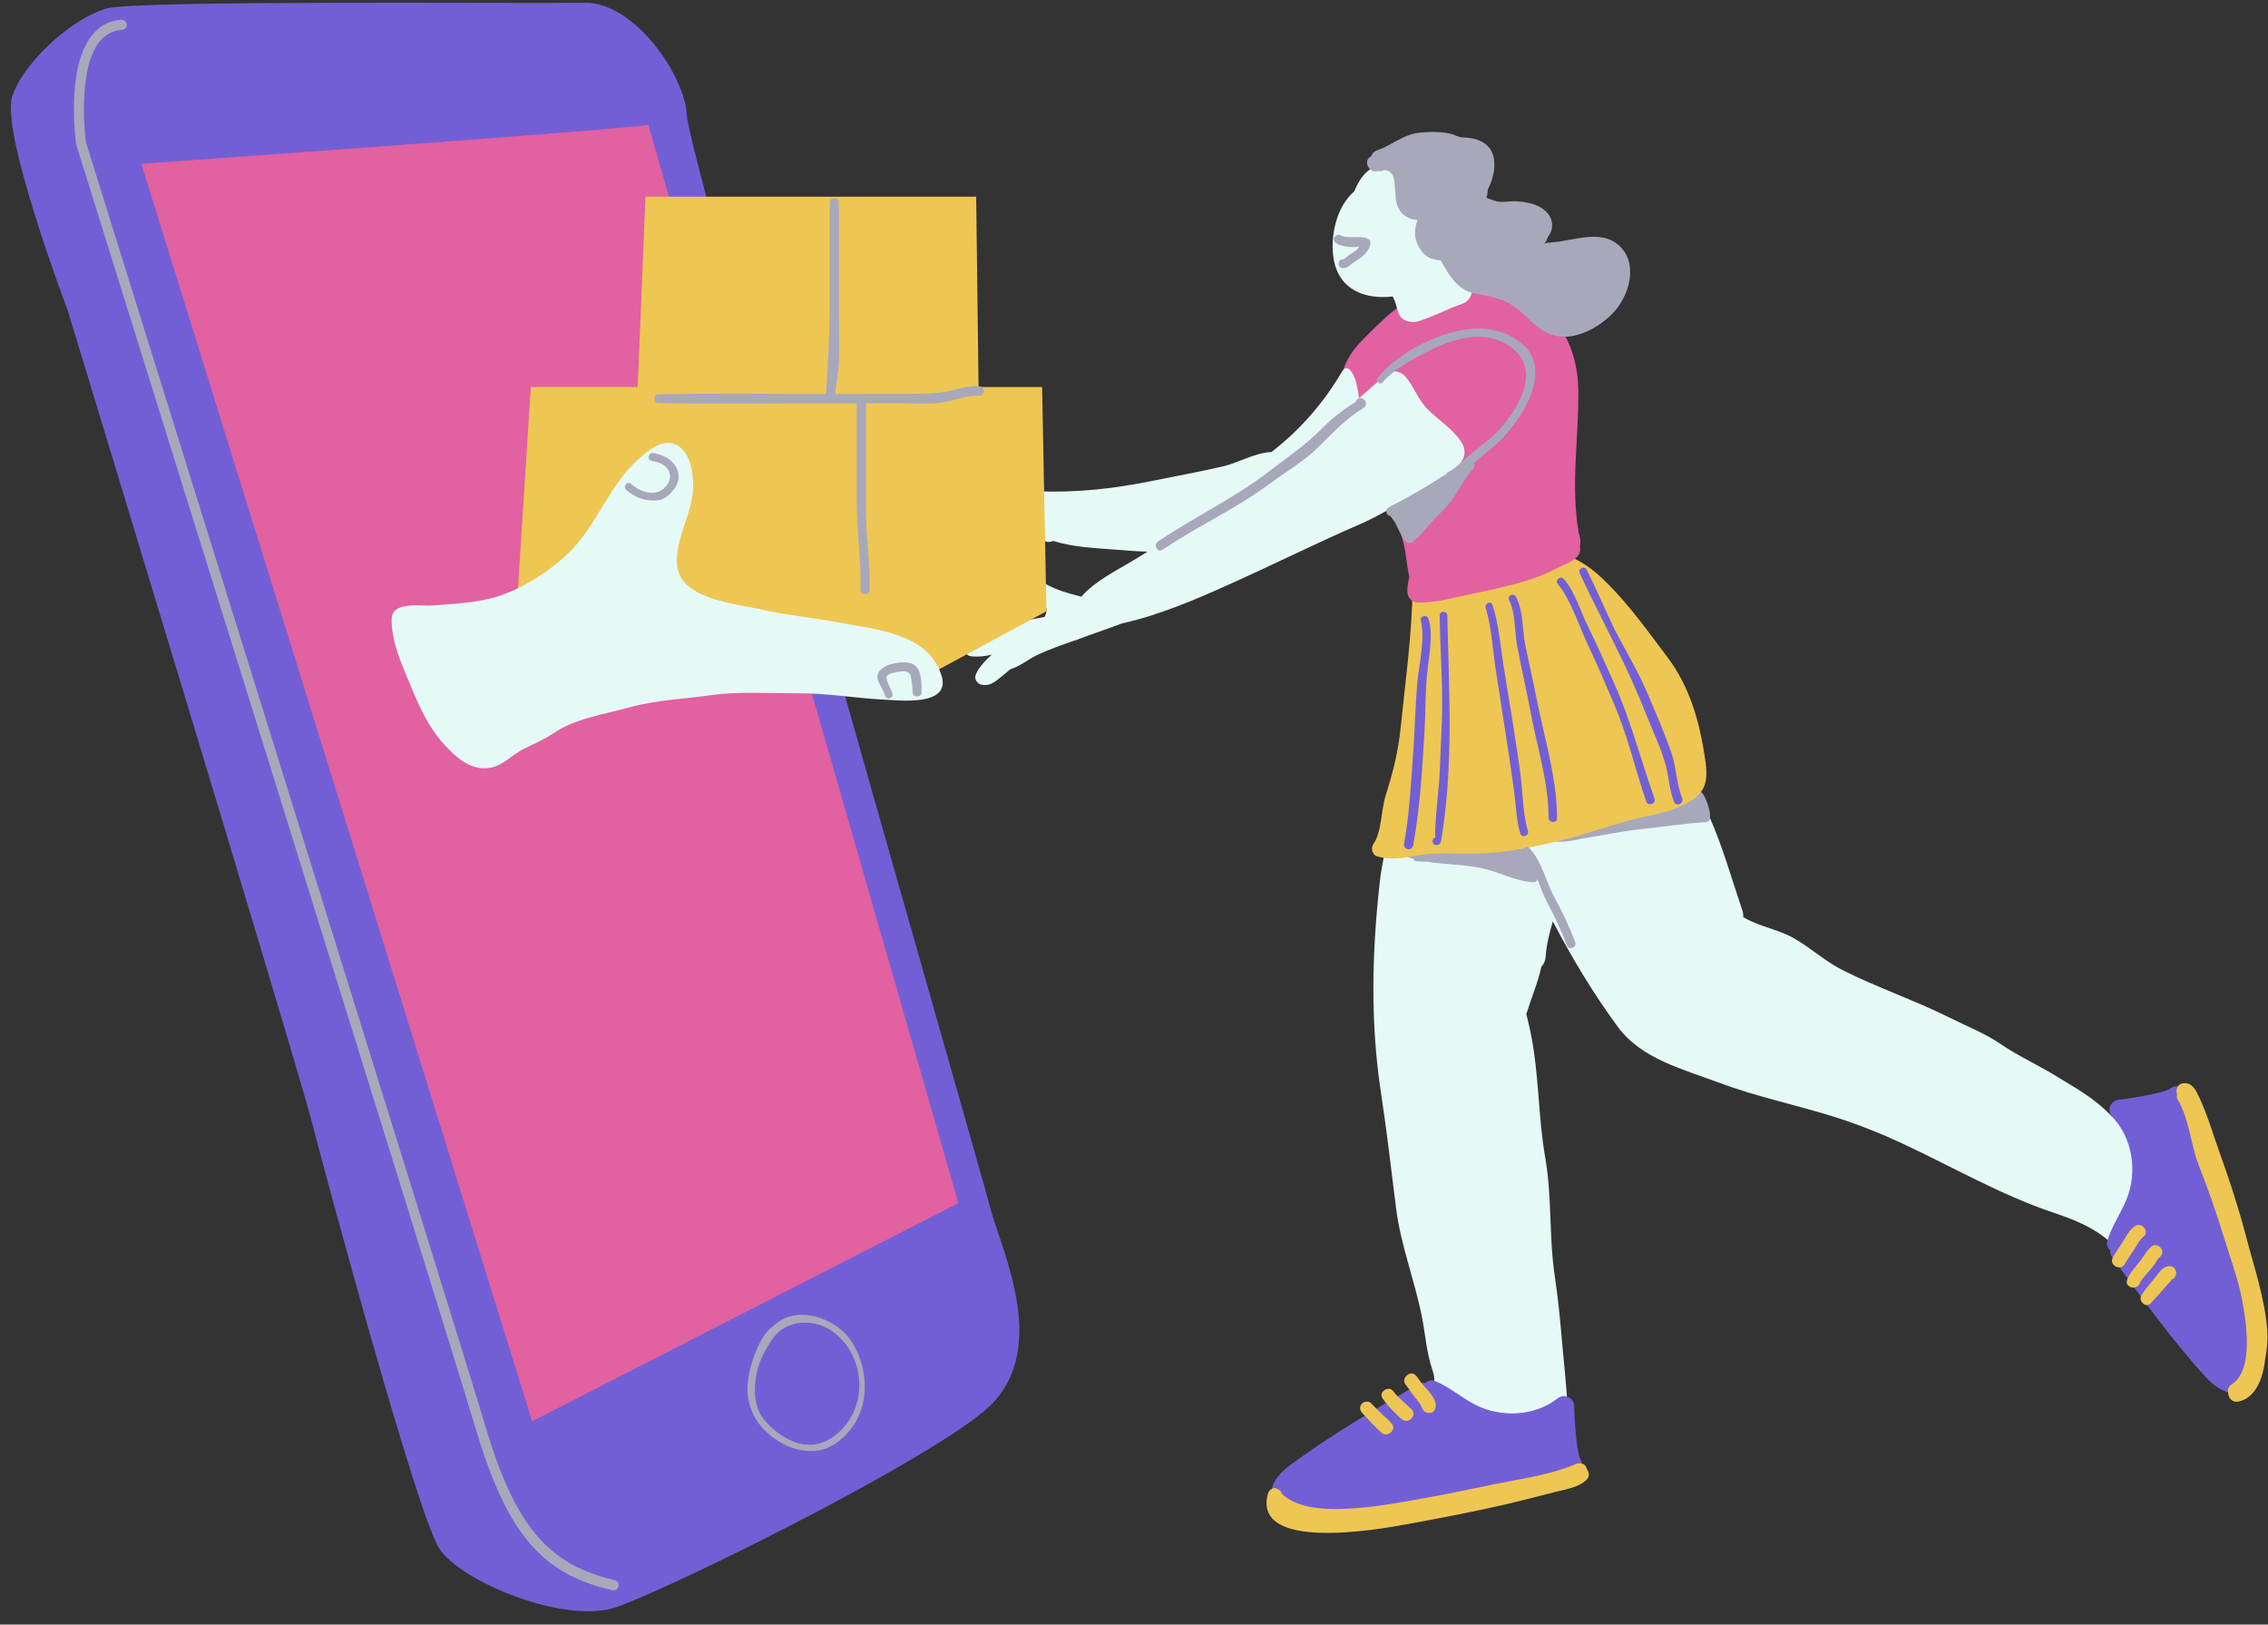 <?xml version="1.0" encoding="UTF-8" standalone="no"?><svg xmlns="http://www.w3.org/2000/svg" xmlns:xlink="http://www.w3.org/1999/xlink" fill="#000000" height="359.9" preserveAspectRatio="xMidYMid meet" version="1" viewBox="-2.4 -0.6 502.5 359.9" width="502.5" zoomAndPan="magnify"><rect x="-2.4" y="-0.6" width="502.5" height="359.9" fill="#333333" stroke="none"/><g id="change1_1"><path d="M492.27,287.02c-0.14-3.28,0.43-6.45-0.05-9.74c-0.86-5.82-2.6-11.17-4.38-16.72 c-0.93-2.92-2.2-5.51-3.68-8.2c-1.18-2.14-1.97-4.96-4.01-6.45c-3.84-2.79-6.65-1.36-10.78-0.58c-0.28,0.05,0.25-0.15-3.77,1.5 c-4.18-4.42-8.48-6.55-11.68-8.58c-4.33-2.73-8.86-4.71-13.13-7.61c-3.44-2.34-7.51-3.94-11.24-5.8c-7.8-3.9-16.06-6.65-23.82-10.59 c-3.89-1.97-7.09-5.01-10.9-7.12c-3.39-1.88-7.44-2.48-10.72-4.41c-0.09-0.05-0.18-0.08-0.27-0.12c0.03-0.5-0.03-1.02-0.21-1.55 c-2.32-6.8-4.33-14.08-7.25-20.61c-1.38-3.08-2.52-6.06-3.2-9.38c-0.34-1.65-0.62-3.2-1.08-4.69c0.26-1.45-0.27-2.98-1.64-3.51 c-1.1-1.51-3.26-1.57-4.85-1.06c-1.17,0.37-2.32,0.7-3.47,0.99c-1.52-0.94-3.41-1.21-5.82-0.34c-2.28,0.82-4.32,2.01-6.48,2.97 c-0.63,0.08-1.26,0.14-1.9,0.15c-4.1,0.05-10.62-1.78-14.38,0.58c-0.79,0.49-1.35,1.05-1.73,1.66c-1.7,0.61-3.24,1.23-4.45,1.65 c-3.68,1.27-7.32,3.48-11.28,3.71c-2.95,0.17-5.61-0.31-7.91,2.01c-2.03,2.04-2.15,4.86-2.66,7.54c-0.76,4-1.74,7.83-2.2,11.89 c-1.77,15.63-2.14,31.35,0.25,46.93c1.29,8.43,2.26,16.96,3.33,25.46c1.04,8.32,4.11,15.93,5.73,24.1c0.75,3.77,1.01,7.73,2.2,11.39 c0.83,2.56,0.91,3.29-1.19,5.13c-1.44,1.26-3.25,2.3-4.82,3.42c-6.14,4.36-13.51,6.96-19.04,12.16c-3.31,3.11-6.61,9.57,0.06,11.2 c2.35,0.57,5.15-0.02,7.55,0.1c3.38,0.17,6.36,0,9.67-0.64c3.11-0.61,6.21-0.71,9.32-1.12c3.99-0.52,7.66-2.79,11.59-3.64 c3.5-0.75,7.16-1.14,10.57-2.17c2.53-0.76,6.27-1.55,7.53-4.22c1.07-2.25,0.17-4.67-0.37-6.91c-0.9-3.75-0.9-7.57-1.29-11.38 c-0.75-7.44-1.2-14.76-2.31-22.09c-1.34-8.8-0.6-17.65-2.14-26.49c-1.65-9.42-1.33-18.86-3.36-28.25c-0.26-1.21-0.55-2.39-0.83-3.55 c1.09-3.5,2.58-6.96,3.34-10.5c0.51-0.5,0.86-1.21,0.93-2.18c0.19-2.6,0.83-5.22,1.6-7.84c4.26,8.14,9,16.03,14.4,23.36 c5.21,7.09,14.41,9.37,22.22,12.3c8.43,3.17,17.03,4.92,25.6,7.59c3.94,1.23,7.79,2.71,11.59,4.31c1.19,0.53,2.37,1.06,3.55,1.61 c11.24,5.21,21.77,11.4,33.61,15.37c5.93,1.99,10.61,4.05,14.87,8.8c3.77,4.21,6.23,9.5,9.67,13.97c2.17,2.82,4.96,6.54,8.44,7.85 c3.77,1.42,7.53-0.69,7.72-4.83C493.42,291.54,492.37,289.3,492.27,287.02z" fill="#e5f9f6"/></g><g id="change2_1"><path d="M337.29,190.11c-0.1-1.49-0.8-3.14-1.86-3.81c-0.54-0.34-1.26,0.06-1.48,0.61c-0.3-0.18-0.67-0.32-1.17-0.4 c-3.02-0.46-7.05,0.82-10.22,0.92c-3.23,0.09-6.5,0.08-9.73,0c-0.19,0-0.35,0.06-0.49,0.15c-0.69-0.06-1.38-0.12-2.06-0.2 c-1.19-0.13-1.48,1.7-0.36,2.04c0.26,0.08,0.53,0.13,0.79,0.21c0.1,0.27,0.32,0.48,0.64,0.55c0,0.01,0,0.02,0,0.03 c0.89,0.02,1.77,0.07,2.66,0.12c3.89,0.59,7.74,0.57,11.7,1.36c3.9,0.78,7.64,2.96,11.66,3.16c0.57,0.03,1.03-0.61,0.99-1.13 C338.26,192.51,337.87,191.26,337.29,190.11z M374.63,174.98c-2.27-1.75-4.98,0.4-7.57,1.23c-5.67,1.83-11.42,3.09-17.11,4.83 c-1.94,0.59-7.37,0.68-8.56,2.98c-0.62,0.32-0.52,1.37,0.18,1.63c0.12,0.09,0.27,0.16,0.46,0.17c2.04,0.18,4.16-0.16,6.27-0.68 c4.4-0.64,8.74-1.65,13.21-2.09c4.66-0.47,9.37-1.24,14.04-1.52c0.31-0.02,0.69-0.21,0.81-0.52 C376.92,179.49,375.38,175.56,374.63,174.98z" fill="#a8a8bb"/></g><g id="change3_1"><path d="M375.39,167.52c-1.23-8.17-3.31-15.82-8.31-22.47c-4.25-5.65-8.53-11.66-13.56-16.63 c-4.91-4.86-9.52-7.4-16.5-6.58c-3.76,0.44-7.3,1.87-11.09,2.32c-4.15,0.49-8.41,0.85-12.57,1.21c-1.45,0.13-2.17,1.44-2.09,2.57 c-0.4,0.28-0.69,0.73-0.69,1.37c-0.12,10.53-1.59,20.86-2.65,31.3c-0.53,5.22-1.7,9.96-3.31,14.96c-1.04,3.22-0.85,8.15-2.74,10.82 c-0.64,0.9-0.22,2.45,0.91,2.75c3.03,0.79,5.59,0.36,8.61-0.2c4.63-0.87,8.94-0.3,13.58-0.44c7.28-0.22,15.04-1.95,22.04-3.89 c4.2-1.17,8.3-2.68,12.53-3.71c3.6-0.87,7.08-1.39,10.48-2.92C375.34,175.57,376.24,173.16,375.39,167.52z" fill="#eec653"/></g><g id="change4_1"><path d="M149.78,24.95c0.25,8.61,64.56,231.71,67.13,241.7c2.58,9.99,14.25,32.93-1.7,45.72 c-15.95,12.79-69.88,39.24-81.12,43.09s-34.34-5.58-39.17-13.02c-4.84-7.43-24.82-81.25-28.31-94.79 C63.12,234.11,12.57,68.06,12.57,68.06s-15-39.52-12.23-47.42C3.1,12.67,14.2,3.1,21.38,1.25s92.43-1.03,105.79-1.24 C138.25-0.17,149.45,16.35,149.78,24.95z" fill="#735fd5"/></g><g id="change5_1"><path d="M347.63,120.49c0.26,1.27-0.12,2.39-2.34,3.5c-0.87,0.43-1.86,0.91-2.91,1.38 c-2.06,1.08-4.32,1.95-6.21,2.55c-4.17,1.32-8.51,2.24-12.78,3.11c-3.69,0.75-7.91,2-11.69,1.84c-1.32-0.05-2.25-1.12-2.29-2.4 c-0.03-1.17,0.2-2.18,0.43-3.23c-0.73-3.45-0.77-7.21-2.25-10.46c-0.79-1.75-2.02-3.18-3.04-4.77c-2.68-2.18-5.29-4.37-6.99-6.97 c-2.22-3.41-4.09-7.89-4.51-11.96c-0.39-3.76,1.31-7.11,2.38-10.58c-0.23-0.33-0.33-0.76-0.17-1.25c1.12-3.45,3.35-5.73,5.88-8.22 c3.91-3.86,7.45-7.18,12.72-9.09c7.02-2.55,15.16-3.72,21.74,0.52c7.71,4.96,11.61,12.4,11.7,21.54 c0.11,10.54-1.72,20.66,0.04,31.17c0.01,0.09,0.02,0.17,0.02,0.26C347.74,118.45,347.87,119.49,347.63,120.49z M141.25,27.07 c-9.51,1.35-112.33,8.61-112.33,8.61l86.58,278.58l94.44-48.33L141.25,27.07z" fill="#e261a0"/></g><g id="change1_2"><path d="M321.5,66.73c-3.2,1.11-6.37,2.82-9.54,3.81c-1.67,0.52-3.92,0.03-4.54-1.87c-0.38-1.19-0.65-2.49-1.26-3.59 c-6.09,0.7-11.99-1.41-13.1-8.49c-0.77-4.95,0.65-11.41,4.59-14.8c0.92-2.24,2.23-4.37,4.23-5.29c2.56-1.18,6.28-0.47,8.32,1.39 c2.98,2.71,4.03,7.67,5.39,11.24c1.07,2.81,2.17,5.66,3.87,8.15c1.07,1.56,2.79,2.48,3.72,4.05 C324.33,63.25,323.81,65.93,321.5,66.73z M319.3,94.86c-1.84-1.84-4.02-3.29-5.77-5.21c-1.81-1.98-2.66-4.53-4.35-6.59 c-1.98-2.41-4.92-1.4-6.05,0.67c-1.48,1.29-2.97,2.61-4.46,3.92c-0.01-1.27-0.75-4.15-0.84-4.37c-0.8-1.92-1.89-3.28-2.98-1.42 c-4.02,6.85-9.33,12.9-15.56,17.69c-3.42,0.07-7.37,2.37-10.58,3.13c-5.36,1.26-10.74,2.22-16.13,3.31 c-8.62,1.74-16.48,2.56-25.22,2.26c-1.3-0.04-2.06,1.23-1.83,2.39c0.57,2.8,1.1,6.75,3.5,8.56c0.47,0.35,1.33,0.34,1.9,0.03 c4.42,1.4,9.09,1.55,13.69,1.93c2.42,0.2,4.82,0.38,7.23,0.45c-1.01,0.62-2.01,1.25-3.02,1.86c-3.56,2.16-8.72,4.69-11.64,8.11 c-2.79-0.72-5.46-1.41-8.08-2.9c-1.31-0.74-2.59-2.03-4.19-1.89c-1.24,0.11-2.3,1.37-1.57,2.6c1.3,2.18,3.36,3.01,5.53,3.6 c0.33,0.56,0.63,1.01,0.57,1.81c-0.03,0.44-0.2,0.87-0.45,1.28c-2.11,0.42-4.25,0.73-6.22,1.21c-3.62,0.88-7.1,2.45-10.38,4.18 c-1.4,0.74-1.51,3.11,0.38,3.32c1.54,0.18,3.05,0,4.54-0.35c-1.61,1.44-3.01,3.09-3.52,4.39c-0.41,1.05,0.3,2.08,1.35,2.28 c1.78,0.34,2.93-0.68,4.25-1.75c0.69-0.56,1.37-1.13,2.05-1.7c2.13-0.62,4.06-2.27,6.06-3.2c2.56-1.19,5.23-2.13,7.9-3.07 c0.6-0.17,1.2-0.38,1.79-0.64c0.26-0.09,0.51-0.18,0.77-0.28c2.65-0.98,5.5-1.92,8.28-2.98c7.97-1.74,16.04-5.2,23.11-8.36 c9.87-4.41,19.55-9.26,29.46-13.56c4.64-2.01,8.97-4.77,13.3-7.36c2.72-1.63,7.64-3.9,9.32-6.6 C323.13,98.93,321.18,96.73,319.3,94.86z" fill="#e5f9f6"/></g><g id="change4_2"><path d="M347.73,322.58c-0.92-1.35-1.38-10.93-1.34-11.46c0.14-1.94-2.09-3.17-3.64-1.96 c-5.1,4.01-12.61,4.38-18.36,1.4c-3.02-1.57-5.85-4.05-8.99-5.27c-0.76-0.29-1.47-0.01-1.95,0.51c-0.5-0.13-1.05-0.08-1.62,0.25 c-9.49,5.5-19.5,11.35-28.34,17.89c-2.62,1.94-6.3,5.83-2.5,8.66c0.61,0.45,1.32,0.78,2.09,1.03c1.1,0.68,2.57,0.99,3.77,1.19 c10.23,1.7,21.39-0.57,31.45-2.5c9.47-1.81,18.8-3.95,28.18-6.2C347.97,325.76,348.54,323.76,347.73,322.58z M478.46,240.55 c-1.25,1.05-10.74,2.46-11.27,2.47c-1.94,0.05-2.95,2.4-1.59,3.81c4.49,4.68,5.61,12.11,3.21,18.13c-1.26,3.16-3.45,6.22-4.35,9.47 c-0.22,0.78,0.14,1.46,0.7,1.89c-0.08,0.51,0.03,1.05,0.41,1.59c6.41,8.9,13.22,18.29,20.61,26.43c2.19,2.42,6.42,5.7,8.86,1.63 c0.39-0.65,0.65-1.39,0.82-2.18c0.57-1.16,0.73-2.66,0.81-3.87c0.68-10.35-2.69-21.23-5.6-31.05c-2.74-9.25-5.79-18.32-8.95-27.43 C481.61,240,479.56,239.63,478.46,240.55z" fill="#735fd5"/></g><g id="change3_2"><path d="M349.02,327.32c-1.77,1.6-4.32,1.97-6.55,2.53c-3.67,0.92-7.29,1.89-10.98,2.75 c-7.38,1.72-14.85,3.13-22.3,4.49c-5.96,1.09-34.23,6.19-30.66-6.8c0.23-0.85,1.2-1.57,2.09-1.05c0.12,0.07,0.24,0.14,0.35,0.21 c0.35,0.21,0.55,0.52,0.63,0.86c4.17,4.03,12.45,3.56,17.68,3.09c4.85-0.43,9.67-1.36,14.47-2.21c4.99-0.89,9.99-1.97,14.97-2.99 c5.87-1.2,12.18-2.02,17.74-4.35c0.31-0.2,0.68-0.31,1.13-0.28c0.06,0,0.13,0.01,0.19,0.01c0.82,0.06,1.24,0.58,1.35,1.2 C349.72,325.47,349.89,326.54,349.02,327.32z M305.99,314.84c-0.67-0.81-1.47-1.51-2.25-2.21c-0.83-0.76-1.6-1.59-2.39-2.39 c-0.56-0.56-1.59-0.39-2.07,0.18c-0.55,0.66-0.38,1.5,0.18,2.07c1.41,1.45,2.73,2.96,4.24,4.32 C304.93,317.91,307.12,316.21,305.99,314.84z M309.7,311.12c0.36,0.17,0.07-0.03-0.09-0.19c-0.27-0.27-0.55-0.53-0.83-0.78 c-0.88-0.8-1.81-1.64-2.52-2.59c-0.96-1.29-3.27,0.19-2.38,1.55c0.8,1.22,1.8,2.33,2.86,3.34c0.05,0.05,0.55,0.54,0.47,0.45 c0.1,0.11,0.2,0.22,0.3,0.33c0.36,0.37,0.68,0.62,1.16,0.84c0.76,0.36,1.73-0.23,1.98-0.96 C310.97,312.24,310.47,311.48,309.7,311.12z M314.47,308.02c-0.4-0.59-0.95-1.09-1.43-1.62c-0.65-0.73-1.11-1.59-1.77-2.32 c-1.15-1.28-3.36,0.68-2.26,2.03c0.76,0.93,1.33,1.97,2.12,2.89c0.59,0.69,1.27,1.53,1.58,2.38c0.48,1.36,2.57,1.45,2.93-0.07 C315.95,309.96,315.16,309.06,314.47,308.02z M499.94,294.03c-0.59-7.15-2.96-14.08-4.77-20.97c-1.62-6.17-3.66-12.42-5.83-18.43 c-1.42-3.94-2.63-8.19-4.4-11.97c-0.79-1.69-1.61-3.56-3.71-3.28c-0.95,0.13-1.46,1.04-1.39,1.92c0.02,0.25,0.06,0.45,0.1,0.64 c-0.09,0.34-0.06,0.71,0.16,1.07c2.53,4.18,2.89,10.05,4.68,14.62c2.05,5.23,3.89,10.36,5.52,15.75c1.38,4.56,3.18,9.32,4.07,14 c0.9,4.75,2.65,15.53-2.3,18.7c-0.87,0.56-1.01,1.41-0.75,2.1c0.02,0.97,0.94,1.94,2.12,1.73c3.95-0.69,5.63-5.33,6.04-9.56 C499.96,298.1,500.09,295.86,499.94,294.03z M470.69,270.98c-1.16,0.76-1.81,1.92-2.5,3.09c-0.78,1.33-1.73,2.55-2.47,3.9 c-0.94,1.73,1.76,3.13,2.7,1.41c0.64-1.17,1.43-2.24,2.14-3.36c0.62-0.97,1.07-1.93,1.97-2.67 C473.89,272.25,472.12,270.05,470.69,270.98z M474.27,275.56c-1.08,0.86-1.7,2.21-2.55,3.29c-0.99,1.23-2.29,2.58-2.83,4.07 c-0.63,1.76,2.19,2.45,2.82,0.71c0.29-0.8,1.49-1.94,2.08-2.67c0.41-0.51,0.83-1,1.21-1.53c0.25-0.35,0.46-0.78,0.73-1.13 c0,0,0,0,0.01,0l0.63-0.66C477.43,276.31,475.58,274.51,474.27,275.56z M477.99,279.9c-1.34,0.18-2.1,1.58-2.91,2.54 c-1.06,1.24-2.14,2.51-3.02,3.89c-0.79,1.25,0.95,2.97,2.04,1.8c0.94-1.01,1.86-2.04,2.77-3.07c0.36-0.41,0.72-0.82,1.08-1.23 c0.15-0.17,1.09-0.99,0.57-0.87C480.46,282.49,479.99,279.63,477.99,279.9z M229.45,134.82l-36.2,19.55l-81.52-14.73l3.48-54.5 h23.67l1.74-42.16h73.26l0.53,42.16h14.08L229.45,134.82z" fill="#eec653"/></g><g id="change1_3"><path d="M206.22,149.11c-2.93-9.54-14.83-10.27-22.92-11.83c-5.58-1.08-11.14-1.51-16.7-2.8 c-5.86-1.36-18.45-2.2-19.01-10.07c-0.41-5.76,3.45-11.25,3.59-17.03c0.07-2.95-0.52-7.43-3.3-9.18c-3.21-2.02-6.57,0.89-8.87,2.96 c-6.17,5.56-8.57,13.06-13.94,19.16c-4.22,4.8-11.59,9.59-17.74,11.37c-4.43,1.28-8.94,1.45-13.49,1.82 c-2.13,0.18-3.11-0.16-5.41,0.04c-2.3,0.2-4.06,0.88-4.06,3.1c-0.01,5.01,2.15,9.72,4.04,14.25c2.03,4.88,3.99,9.46,7.6,13.42 c2.48,2.72,5.63,5.63,9.59,5.25c3.31-0.32,5.14-2.77,8.01-4.26c2.22-1.15,4.39-1.94,6.45-3.37c4.72-3.31,11.5-4.32,17.01-5.84 c5.9-1.63,11.89-1.83,17.93-2.68c6.42-0.91,13.13-0.39,19.6-0.43c6.29-0.04,12.37,1.07,18.66,1.39 C196.79,154.56,208.33,155.97,206.22,149.11z" fill="#e5f9f6"/></g><g id="change2_2"><path d="M168.86,293.24c-2.56,1.69-4.22,6.29-4.94,9c-0.94,3.4-1.06,6.9,0.37,10c2.62,6.19,11.61,11.05,17.82,7.32 c7.91-4.8,8.91-15,4.45-22.53C183.2,291.35,174.01,288.12,168.86,293.24z M183.81,316.36c-3.15,3.1-6.94,4-11.05,2.14 c-2.7-1.28-5.88-3.85-7.05-6.54c-1.47-3.25-0.9-8.37,0.56-11.58c0.69-1.6,2.43-4.65,3.77-5.86c3.41-3.01,10.26-3.36,14.86,2.56 C189.29,302.72,189.11,311.21,183.81,316.36z M134.63,350.82c-0.13,0.43-0.44,0.74-0.81,0.84c-0.15,0.04-0.3,0.08-0.46,0.04 c-15.83-3.57-23.46-12.65-30.41-35.94C96.51,294.14,15.34,34.13,14.51,31.5l-0.02-0.07l-0.02-0.07c-0.1-0.68-2.33-16.99,3.55-24.19 c1.67-2.09,3.9-3.22,6.46-3.4c0.63,0,1.13,0.42,1.21,1.03C25.76,5.4,25.27,5.93,24.66,6c-2.02,0.13-3.61,1.01-4.95,2.54 c-5.03,6.19-3.24,21.11-3.08,22.33c1.9,6.14,82.02,262.71,88.42,284.18c6.63,22.35,13.9,30.97,28.75,34.4 C134.4,349.62,134.77,350.15,134.63,350.82z M355.03,68.69c-3.27,3.45-8.98,6.54-13.78,4.8c-3.02-1.1-4.95-3.6-7.36-5.55 c-3.19-2.59-5.92-2.76-9.62-3.54c-3.77-0.79-5.67-4.06-7.42-7.27c-2.02-0.27-3.62-0.59-5.01-3.26c-1.11-2.13-0.81-3.88-0.15-5.72 c-1.79-0.14-3.38-0.87-4.3-2.74c-0.45-0.91-0.62-1.9-0.57-2.88c-0.37-2.32,0.19-5.13-2.49-5.49c-0.06,0.03-0.13,0.06-0.19,0.1 c-0.37,0.2-0.73,0.22-1.06,0.13c-0.26,0.05-0.5,0.08-0.7,0.1c-1.49,0.1-2.62-2.11-1.35-3.11c0.14-0.11,0.28-0.21,0.42-0.32 c0.17-0.53,0.58-1.01,1.27-1.24c3.04-1.01,5.59-3.33,8.84-3.83c2.47-0.37,5.86-0.38,8.26,0.4c0.13,0.04,0.23,0.12,0.33,0.18 c0.34,0.1,0.67,0.22,1,0.36c0.71,0.02,1.41,0.06,2.08,0.16c5.71,0.78,6.32,5.39,4.69,9.94c-0.19,0.54-0.72,1.27-0.72,1.85 c0,1.98-1.18,1.05,1.3,2.03c1.7,0.68,3.29,0.11,5.03,0.2c2,0.1,4.45,0.55,6.06,1.79c1.45,1.12,2.2,2.6,1.79,4.48 c-0.19,0.85-0.85,1.49-1.11,2.29c-0.18,0.54-0.51,0.76-0.61,0.81c0.11-0.04,0.57-0.18,1.74-0.26c5.01-0.34,11.57-3.33,15.59,1.39 C360.51,58.6,358.32,65.21,355.03,68.69z M333.78,92.43c-2.07,2.98-4.4,5.32-7.25,7.56c-0.77,0.61-1.54,1.3-2.32,2.01 c0.19,0.38,0.18,0.86-0.19,1.26c-2.33,2.48-3.61,5.95-5.99,8.44c-1.63,1.7-3.22,3.2-4.7,5.04c-0.74,0.92-1.47,1.81-2.45,2.41 c-0.37,0.66-1.53,0.71-1.99,0.03c0-0.01-0.01-0.01-0.01-0.02c-0.14-0.09-0.27-0.23-0.34-0.42c-0.04-0.1-0.08-0.19-0.12-0.29 c-0.62-1.01-1.22-2.19-1.73-3.34c-0.27-0.41-0.56-0.81-0.86-1.19c-0.05-0.06-0.09-0.13-0.13-0.19c-0.88-0.1-1.42-1.32-0.47-1.9 c0.55-0.34,1.13-0.63,1.73-0.91c3.55-1.87,7.21-4,10.51-6.16c0.16-0.1,0.32-0.14,0.49-0.15c0.04-0.25,0.18-0.48,0.48-0.63 c2.09-1.02,3.84-3.12,5.67-4.54c2.29-1.79,4.61-3.47,6.48-5.75c4.22-5.14,8.39-12.95,1.37-17.68c-5.79-3.89-13.06-1.4-18.66,1.57 c-3.18,1.69-6.99,3.72-9.33,6.5c-0.61,0.72-1.72-0.17-1.14-0.92c3.63-4.76,11.07-8.8,16.84-10.23c5.36-1.33,10.77-1.07,15.21,2.69 C340.28,80.22,337.04,87.75,333.78,92.43z M346.6,208.13c0.44,1.19-1.4,1.87-1.84,0.69c-1.15-3.1-2.76-6.51-4.33-9.43 c-1.85-3.44-2.59-7.71-5.28-10.68c-0.83-0.92,0.55-2.27,1.38-1.35c2.84,3.14,3.55,7.38,5.54,10.98 C343.77,201.41,345.39,204.87,346.6,208.13z M299.99,88.12c0.49,0.51,0.29,1.29-0.27,1.63c-3.98,2.43-6.97,5.7-10.29,8.95 c-2.99,2.92-7.08,5.32-10.48,7.85c-7.48,5.56-16.03,9.41-23.75,14.63c-1.12,0.76-2.14-1.07-1.03-1.82 c8.01-5.42,16.76-9.51,24.43-15.4c4.14-3.18,8.25-5.94,11.92-9.66c2.26-2.29,4.79-4.21,7.48-5.91c0.2-0.69,1.13-1.17,1.78-0.49 C299.85,87.97,299.92,88.05,299.99,88.12z M301.16,53.78c-0.3,1.05-1.24,2.12-2.11,2.73c-0.79,0.55-1.6,1.04-2.34,1.65 c-0.52,0.43-0.91,0.67-1.61,0.64c-1.25-0.05-1.23-2.03,0-1.93c0.32,0.03,1.03-0.72,1.32-0.92c0.52-0.37,1.09-0.68,1.6-1.06 c0.34-0.25,0.53-0.56,0.77-0.87c-1.62,0.27-3.99,0.11-5.25-0.81c-1.07-0.78,0.24-2.36,1.3-1.58 C296.05,52.52,302.01,50.83,301.16,53.78z M214.5,87.05c-2.97-0.1-5.61,1.15-8.5,1.57c-2.36,0.34-4.81,0.13-7.18,0.12 c-3.12-0.01-6.25,0-9.37,0c0,7.85,0.01,15.7,0,23.56c0,6.01,0.99,11.81,0.86,17.82c-0.03,1.31-2.24,1.09-2.05-0.25 c0.15-6.47-0.85-12.84-0.85-19.34c0.01-7.26,0-14.52,0-21.78c-2.08,0-4.17,0-6.25,0c-12.49-0.01-25,0.18-37.48-0.06l-0.01,0 c-0.01,0-0.01,0-0.02,0c-0.08,0-0.16,0-0.25,0c-0.04,0-0.07-0.02-0.11-0.03c-0.03-0.01-0.06-0.01-0.08-0.02 c-0.41-0.1-0.6-0.45-0.6-0.83c0-0.03,0-0.06,0-0.1c0-0.03,0-0.06,0-0.09c0.01-0.4,0.22-0.75,0.65-0.84c0,0,0.01,0,0.01,0 c0.06-0.01,0.1-0.04,0.16-0.04c12.38-0.23,24.77-0.07,37.15-0.06c0.52-6.97,0.86-13.72,0.86-20.78c0-7.19,0-14.37,0-21.56 c0-1.31,2.03-1.41,2.03-0.1c0,7.47,0,14.94,0,22.4c0,4.01,0.08,8.01,0.06,12.02c-0.01,2.74-0.64,5.3-0.87,8.01 c5.68-0.01,11.37-0.04,17.05-0.03c3.01,0,5.72-0.04,8.65-0.74c2.18-0.53,3.93-1.04,6.2-0.93C215.93,85.02,215.84,87.17,214.5,87.05z M147.43,102.96c0.92,1.69,0.6,3.49-0.59,4.95c-1.33,1.64-2.45,2.43-4.56,2.37c-2.27-0.06-4.25-0.82-5.93-2.35 c-0.81-0.74,0.24-2.1,1.06-1.35c2,1.82,5.39,3.02,7.51,0.81c1.1-1.14,1.57-2.61,0.67-3.99c-0.81-1.25-2.22-1.63-3.61-1.91 c-1.12-0.22-0.71-1.95,0.41-1.72C144.53,100.19,146.35,100.97,147.43,102.96z M201.08,147.74c0.68,1.33,0.75,3.56,0.7,5.04 c-0.02,0.65-0.53,0.93-1.03,0.89c-0.5-0.03-1-0.38-0.96-1.03c0.02-0.94-0.18-1.95-0.3-2.89c-0.19-1.5-0.98-1.73-2.4-1.59 c-0.68,0.07-2.64,0.34-3.02,1.07c-0.38,0.73,1.12,3.04,1.28,3.87c0.2,1.11-1.46,1.4-1.71,0.32c-0.4-1.72-2.6-3.69-1.11-5.44 c1.01-1.18,2.85-1.65,4.32-1.8C198.43,146.03,200.27,146.14,201.08,147.74z" fill="#a8a8bb"/></g><g id="change4_3"><path d="M316.86,185.82c-0.07,0.39-0.35,0.68-0.74,0.75c-0.06,0.01-0.11,0.02-0.17,0.03 c-1.09,0.19-1.32-1.52-0.23-1.71c-0.56,0.1,0.66-11.24,0.72-12.1c0.28-3.85,0.32-7.73,0.54-11.58c0.48-8.55-0.3-16.91-0.4-25.45 c-0.01-1.09,1.66-1.1,1.69-0.02C318.61,152.41,319.73,169.26,316.86,185.82z M336.13,183.47c-1.08-3.5-1.09-7.64-1.51-11.3 c-0.46-4.01-1.13-7.99-1.74-11.99c-0.68-4.5-1.49-8.97-2.18-13.47c-0.66-4.3-1.06-9.17-2.41-13.3c-0.33-1.02-1.8-0.33-1.5,0.67 c1.2,4.07,1.52,8.87,2.12,13.08c0.69,4.8,1.51,9.58,2.23,14.38c0.66,4.42,1.34,8.82,1.94,13.24c0.41,3.06,0.45,6.29,1.35,9.26 C334.77,185.15,336.47,184.57,336.13,183.47z M338.07,154.26c-0.79-4.05-1.75-8.07-2.55-12.13c-0.66-3.36-0.4-7.64-2.09-10.57 c-0.54-0.94-1.98-0.12-1.46,0.83c1.38,2.52,1.22,7.19,1.76,10.08c0.93,4.91,2.08,9.77,2.99,14.68c1.38,7.5,4.03,15.7,3.97,23.34 c-0.01,1.21,1.88,1.41,1.89,0.19C342.63,172.05,339.72,162.68,338.07,154.26z M364.18,176.32c-3.08-8.69-5.29-17.46-9.11-25.92 c-1.86-4.12-3.65-8.22-5.66-12.27c-1.67-3.37-2.85-7.62-5.33-10.47c-0.73-0.84-2.05,0.24-1.34,1.1c2.97,3.6,4.79,9.57,6.82,13.81 c1.96,4.1,3.73,8.31,5.53,12.49c3.09,7.13,4.77,14.57,7.23,21.86C362.73,178.1,364.6,177.5,364.18,176.32z M370.31,176.2 c-1.31-3.11-1.27-6.85-2.41-10.07c-1.73-4.91-3.86-9.91-5.97-14.67c-2.22-5-5.24-9.58-7.51-14.55c-1.73-3.79-3.43-7.58-5.26-11.29 c-0.5-1.01-2.04-0.23-1.56,0.79c4.81,10.27,10.47,20.35,14.58,30.91c1.54,3.96,3.52,7.86,4.57,11.97c0.64,2.49,0.76,5.35,1.76,7.73 C369,178.21,370.81,177.38,370.31,176.2z M314.11,136.51c-0.33-1.09-2.01-0.65-1.71,0.45c1.04,3.7-0.46,9.99-0.79,13.75 c-0.44,4.94-0.5,9.9-0.86,14.85c-0.5,6.81-0.84,13.97-2.06,20.67c-0.27,1.48,1.77,1.86,2.04,0.37c1.52-8.47,2.06-17.54,2.53-26.15 c0.2-3.62,0.14-7.23,0.44-10.85C314.03,145.49,315.29,140.45,314.11,136.51z" fill="#735fd5"/></g></svg>